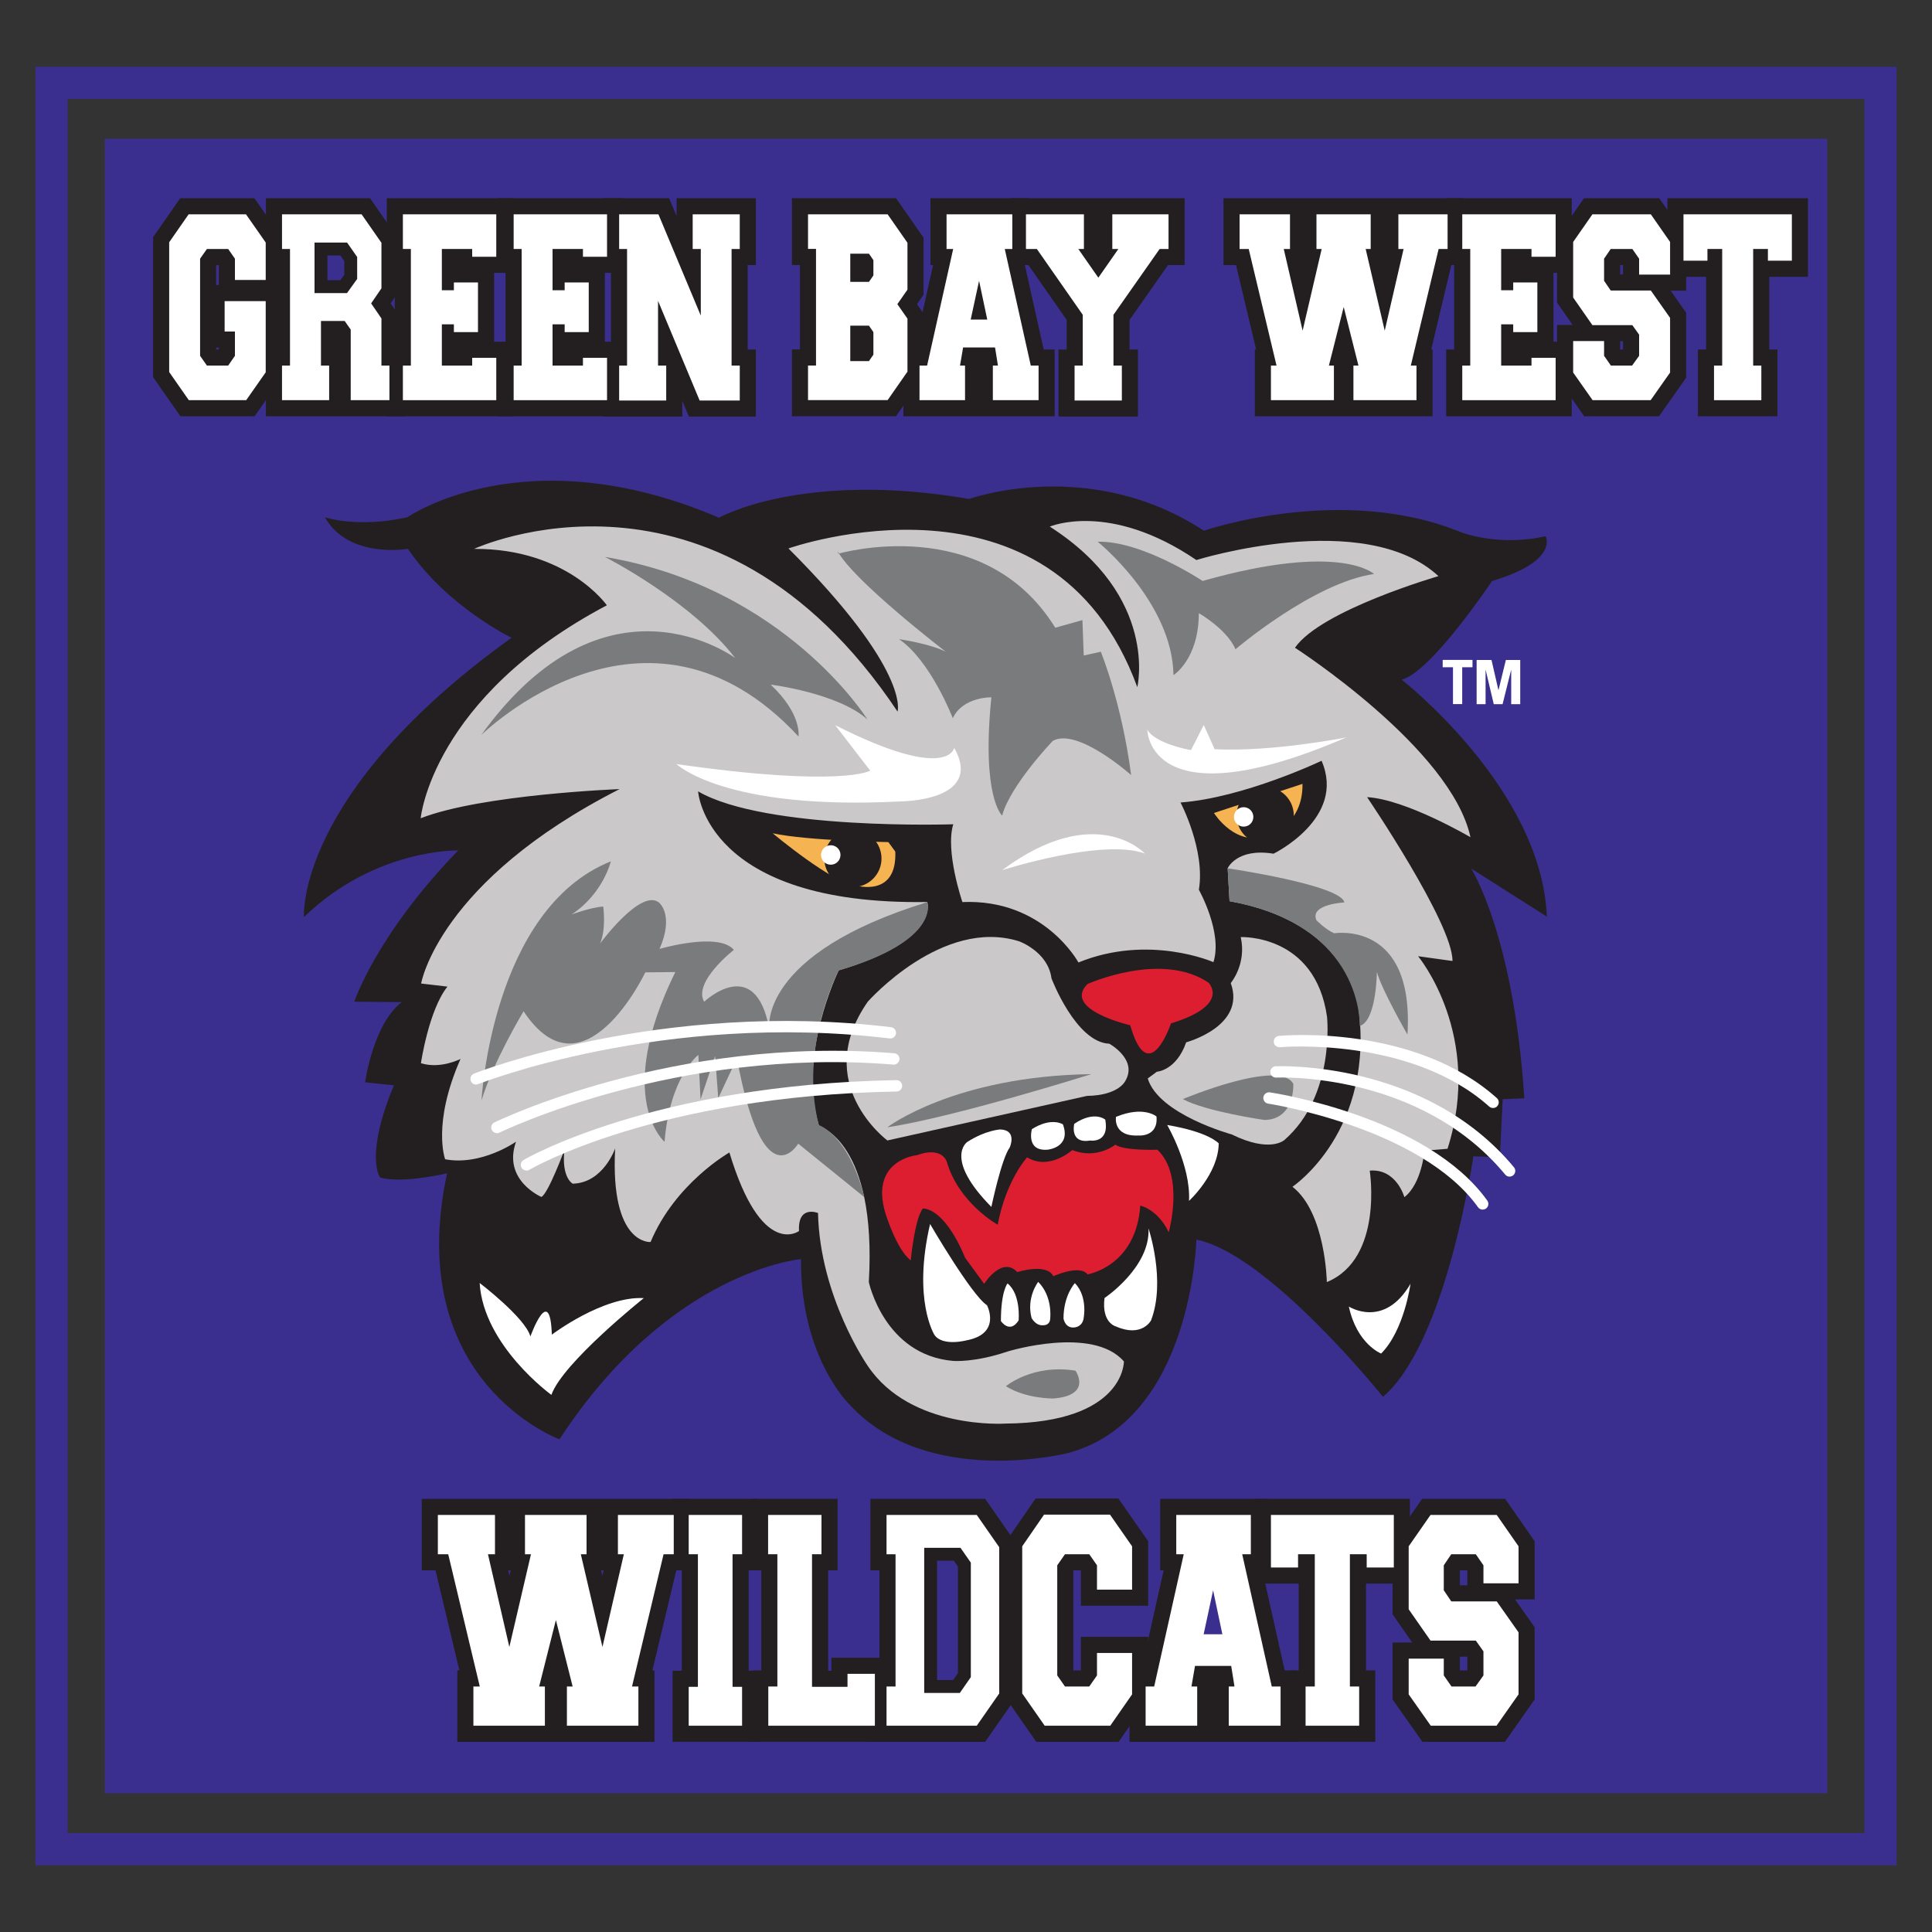 <?xml version="1.0" encoding="UTF-8"?>
<svg id="GB_West_High" data-name="GB West High" xmlns="http://www.w3.org/2000/svg" viewBox="0 0 300 300">
  <rect x="0" y="0" width="300" height="300" fill="#333333" stroke="none"/>
  <defs>
    <style>
      .cls-1, .cls-2, .cls-3 {
        fill: #fff;
      }

      .cls-4, .cls-5 {
        fill: #231f20;
      }

      .cls-6, .cls-7, .cls-8 {
        fill: #3a2f8e;
      }

      .cls-9 {
        fill: none;
        stroke: #3a2f8e;
      }

      .cls-9, .cls-2, .cls-7 {
        stroke-width: 5px;
      }

      .cls-2, .cls-7, .cls-8 {
        stroke: #231f20;
      }

      .cls-10 {
        fill: #7a7b7d;
      }

      .cls-10, .cls-5, .cls-11, .cls-12, .cls-3, .cls-13 {
        fill-rule: evenodd;
      }

      .cls-11 {
        fill: #dd1e30;
      }

      .cls-12 {
        fill: #cac8c8;
      }

      .cls-13 {
        fill: #f5b351;
      }

      .cls-8 {
        stroke-width: 2px;
      }
    </style>
  </defs>
  <rect class="cls-6" x="16.27" y="21.54" width="267.46" height="256.92"/>
  <g>
    <polygon class="cls-2" points="59.23 56.77 59.23 49.45 57.63 47.11 59.23 44.77 59.23 37.7 56.15 33.28 43.79 33.28 43.79 38.66 45.03 38.66 45.03 56.77 43.79 56.77 43.79 62.14 51.11 62.14 51.11 56.77 49.84 56.77 49.84 49.84 53.52 49.84 54.46 51.18 54.46 62.14 60.47 62.14 60.47 56.77 59.23 56.77"/>
    <polygon class="cls-2" points="29.29 33.28 26.27 37.62 26.27 57.77 29.32 62.14 38.23 62.14 41.26 57.81 41.26 46.76 34.88 46.76 34.88 51.48 36.48 51.48 36.48 55.25 35.43 56.77 32.13 56.77 31.07 55.25 31.07 40.17 32.13 38.66 35.43 38.66 36.48 40.17 36.48 43.47 41.26 43.47 41.26 37.66 38.2 33.28 29.29 33.28"/>
    <polygon class="cls-2" points="62.56 38.66 63.8 38.66 63.8 56.77 62.56 56.77 62.56 62.14 77.06 62.14 77.06 55.56 73.32 55.56 73.32 56.77 68.61 56.77 68.61 50.36 70.48 50.36 70.48 51.57 74.22 51.57 74.22 43.86 70.48 43.86 70.48 45.07 68.61 45.07 68.61 38.66 73.32 38.66 73.32 39.87 77.06 39.87 77.06 33.28 62.56 33.28 62.56 38.66"/>
    <polygon class="cls-2" points="79.76 38.66 81 38.66 81 56.77 79.76 56.77 79.76 62.14 94.26 62.14 94.26 55.56 90.52 55.56 90.52 56.77 85.8 56.77 85.8 50.36 87.68 50.36 87.68 51.57 91.42 51.57 91.42 43.86 87.68 43.86 87.68 45.07 85.8 45.07 85.8 38.66 90.52 38.66 90.52 39.87 94.26 39.87 94.26 33.28 79.76 33.28 79.76 38.66"/>
    <polygon class="cls-2" points="107.56 38.66 108.82 38.66 108.82 49.01 102.24 33.28 96.14 33.28 96.14 38.66 97.37 38.66 97.37 56.77 96.14 56.77 96.14 62.19 103.45 62.19 103.45 56.77 102.18 56.77 102.18 46.72 108.64 62.19 114.87 62.19 114.87 56.77 113.6 56.77 113.6 38.66 114.87 38.66 114.87 33.28 107.56 33.28 107.56 38.66"/>
    <polygon class="cls-2" points="172.72 33.28 172.72 38.66 173.66 38.66 170.55 43.12 167.44 38.66 168.31 38.66 168.31 33.28 159.31 33.28 159.31 38.66 161 38.66 168.13 48.88 168.13 56.77 166.86 56.77 166.86 62.19 174.2 62.19 174.2 56.77 172.9 56.77 172.9 48.88 180.07 38.66 181.45 38.66 181.45 33.28 172.72 33.28"/>
    <polygon class="cls-2" points="198.85 261.88 198.85 267.97 190.8 267.97 190.8 261.88 191.69 261.88 191.18 258.68 185.56 258.68 185.01 261.88 185.9 261.88 185.9 267.97 177.89 267.97 177.89 261.88 179.22 261.88 183.81 241.34 182.65 241.34 182.65 235.24 194.23 235.24 194.23 241.34 192.89 241.34 197.48 261.88 198.85 261.88"/>
    <polygon class="cls-7" points="188.37 246.94 189.81 253.77 186.9 253.77 188.37 246.94"/>
    <polygon class="cls-2" points="198.22 56.77 197.35 56.77 197.35 62.14 207.13 62.14 207.13 56.77 206.35 56.77 208.65 47.67 210.94 56.77 210.16 56.77 210.16 62.14 219.95 62.14 219.95 56.77 219.07 56.77 223.39 38.66 224.78 38.66 224.78 33.28 217.14 33.28 217.14 38.66 217.95 38.66 215.02 51.35 212.06 38.66 212.84 38.66 212.84 33.28 204.42 33.28 204.42 38.66 205.23 38.66 202.27 51.35 199.34 38.66 200.31 38.66 200.31 33.28 192.48 33.28 192.48 38.66 193.9 38.66 198.22 56.77"/>
    <polygon class="cls-2" points="227.06 38.66 228.3 38.66 228.3 56.77 227.06 56.77 227.06 62.14 241.56 62.14 241.56 55.56 237.81 55.56 237.81 56.77 233.1 56.77 233.1 50.36 234.97 50.36 234.97 51.57 238.72 51.57 238.72 43.86 234.97 43.86 234.97 45.07 233.1 45.07 233.1 38.66 237.81 38.66 237.81 39.87 241.56 39.87 241.56 33.28 227.06 33.28 227.06 38.66"/>
    <polygon class="cls-2" points="247.27 33.28 244.28 37.57 244.28 46.2 247.27 50.49 253.47 50.49 254.52 51.96 254.52 55.25 253.43 56.77 250.14 56.77 249.08 55.25 249.08 52.96 244.28 52.96 244.28 57.85 247.3 62.14 256.31 62.14 259.33 57.85 259.33 49.36 256.34 45.11 250.11 45.11 249.08 43.6 249.08 40.17 250.11 38.66 253.47 38.66 254.52 40.17 254.52 42.64 259.33 42.64 259.33 37.57 256.34 33.28 247.27 33.28"/>
    <polygon class="cls-2" points="261.41 33.28 261.41 40.48 265.13 40.48 265.13 38.66 267.42 38.66 267.42 56.77 266.15 56.77 266.15 62.14 273.5 62.14 273.5 56.77 272.23 56.77 272.23 38.66 274.52 38.66 274.52 40.48 278.24 40.48 278.24 33.28 261.41 33.28"/>
    <polygon class="cls-2" points="95.95 241.34 96.87 241.34 93.55 255.74 90.19 241.34 91.08 241.34 91.08 235.24 81.52 235.24 81.52 241.34 82.45 241.34 79.09 255.74 75.77 241.34 76.86 241.34 76.86 235.24 67.99 235.24 67.99 241.34 69.6 241.34 74.5 261.88 73.51 261.88 73.51 267.97 84.61 267.97 84.61 261.88 83.72 261.88 86.32 251.56 88.92 261.88 88.03 261.88 88.03 267.97 99.13 267.97 99.13 261.88 98.14 261.88 103.04 241.34 104.62 241.34 104.62 235.24 95.95 235.24 95.95 241.34"/>
    <polygon class="cls-2" points="106.94 241.34 108.37 241.34 108.37 261.93 106.94 261.93 106.94 267.97 115.23 267.97 115.23 261.93 113.75 261.93 113.75 241.34 115.23 241.34 115.23 235.24 106.94 235.24 106.94 241.34"/>
    <polygon class="cls-2" points="131.6 261.93 126.09 261.93 126.09 241.34 127.56 241.34 127.56 235.24 119.27 235.24 119.27 241.34 120.71 241.34 120.71 261.88 119.3 261.88 119.3 267.97 135.85 267.97 135.85 259.91 131.6 259.91 131.6 261.93"/>
    <polygon class="cls-2" points="162.12 235.19 158.73 240.11 158.73 262.96 162.22 267.97 172.4 267.97 175.79 263.1 175.79 256.67 170.34 256.67 170.34 260.16 169.14 261.88 165.37 261.88 164.17 260.16 164.17 243.06 165.37 241.34 169.14 241.34 170.34 243.06 170.34 246.84 175.79 246.84 175.79 240.11 172.36 235.19 162.12 235.19"/>
    <polygon class="cls-2" points="197.35 243.4 201.56 243.4 201.56 241.34 204.16 241.34 204.16 261.88 202.73 261.88 202.73 267.97 211.05 267.97 211.05 261.88 209.61 261.88 209.61 241.34 212.22 241.34 212.22 243.4 216.43 243.4 216.43 235.24 197.35 235.24 197.35 243.4"/>
    <polygon class="cls-2" points="222.13 235.24 218.74 240.11 218.74 249.89 222.13 254.75 229.16 254.75 230.35 256.42 230.35 260.16 229.12 261.88 225.39 261.88 224.19 260.16 224.19 257.55 218.74 257.55 218.74 263.1 222.17 267.97 232.38 267.97 235.8 263.1 235.8 253.47 232.41 248.66 225.35 248.66 224.19 246.94 224.19 243.06 225.35 241.34 229.16 241.34 230.35 243.06 230.35 245.86 235.8 245.86 235.8 240.11 232.41 235.24 222.13 235.24"/>
    <polygon class="cls-2" points="155.16 240.25 155.16 262.96 151.67 267.97 137.66 267.97 137.66 261.88 139.06 261.88 139.06 241.34 137.66 241.34 137.66 235.24 151.67 235.24 155.16 240.25"/>
    <polygon class="cls-7" points="49.84 38.66 49.84 44.51 53.37 44.51 54.46 42.99 54.46 40.22 53.37 38.66 49.84 38.66"/>
    <path class="cls-2" d="m140.91,44.98l-1.57,2.25,1.57,2.25v8.23l-3.08,4.42h-12.36v-5.37h1.24v-18.11h-1.24v-5.37h12.36l3.08,4.42v7.28Zm-5.29,6.59l-.69-1h-2.9v5.5h2.9l.69-1v-3.51Zm0-11.18l-.69-1h-2.9v4.38h2.9l.69-1v-2.38Z"/>
    <polygon class="cls-2" points="161.27 56.77 161.27 62.14 154.17 62.14 154.17 56.77 154.96 56.77 154.51 53.95 149.55 53.95 149.07 56.77 149.85 56.77 149.85 62.14 142.78 62.14 142.78 56.77 143.96 56.77 148.01 38.66 146.98 38.66 146.98 33.28 157.19 33.28 157.19 38.66 156.02 38.66 160.06 56.77 161.27 56.77"/>
    <polygon class="cls-7" points="153.3 49.62 150.73 49.62 152.03 43.6 153.3 49.62"/>
    <path class="cls-7" d="m148.62,241.34l1.13,1.62v17.15l-1.23,1.77h-4.01v-20.54h4.11Z"/>
  </g>
  <g>
    <polygon class="cls-1" points="59.23 56.77 59.23 49.45 57.63 47.11 59.23 44.77 59.23 37.7 56.15 33.28 43.79 33.28 43.79 38.66 45.03 38.66 45.03 56.77 43.79 56.77 43.79 62.14 51.11 62.14 51.11 56.77 49.84 56.77 49.84 49.84 53.52 49.84 54.46 51.18 54.46 62.14 60.47 62.14 60.47 56.77 59.23 56.77"/>
    <polygon class="cls-1" points="29.29 33.28 26.27 37.62 26.27 57.77 29.32 62.14 38.23 62.14 41.26 57.81 41.26 46.76 34.88 46.76 34.88 51.48 36.48 51.48 36.48 55.25 35.43 56.77 32.13 56.77 31.07 55.25 31.07 40.17 32.13 38.66 35.43 38.66 36.48 40.17 36.48 43.47 41.26 43.47 41.26 37.66 38.2 33.28 29.29 33.28"/>
    <polygon class="cls-1" points="62.56 38.66 63.8 38.66 63.8 56.77 62.56 56.77 62.56 62.14 77.06 62.14 77.06 55.56 73.32 55.56 73.32 56.77 68.61 56.77 68.61 50.36 70.48 50.36 70.48 51.57 74.22 51.57 74.22 43.86 70.48 43.86 70.48 45.07 68.61 45.07 68.61 38.66 73.32 38.66 73.32 39.87 77.06 39.87 77.06 33.28 62.56 33.28 62.56 38.66"/>
    <polygon class="cls-1" points="79.76 38.66 81 38.66 81 56.77 79.76 56.77 79.76 62.14 94.26 62.14 94.26 55.56 90.52 55.56 90.52 56.77 85.8 56.77 85.8 50.36 87.68 50.36 87.68 51.57 91.42 51.57 91.42 43.86 87.68 43.86 87.68 45.07 85.8 45.07 85.8 38.66 90.52 38.66 90.52 39.87 94.26 39.87 94.26 33.28 79.76 33.28 79.76 38.66"/>
    <polygon class="cls-1" points="107.56 38.66 108.82 38.66 108.82 49.01 102.24 33.28 96.14 33.28 96.14 38.66 97.37 38.66 97.37 56.77 96.14 56.77 96.14 62.19 103.45 62.19 103.45 56.77 102.18 56.77 102.18 46.72 108.64 62.19 114.87 62.19 114.87 56.77 113.6 56.77 113.6 38.66 114.87 38.66 114.87 33.28 107.56 33.28 107.56 38.66"/>
    <polygon class="cls-1" points="172.72 33.28 172.72 38.66 173.66 38.66 170.55 43.12 167.44 38.66 168.31 38.66 168.31 33.28 159.31 33.28 159.31 38.66 161 38.66 168.13 48.88 168.13 56.77 166.86 56.77 166.86 62.19 174.2 62.19 174.2 56.77 172.9 56.77 172.9 48.88 180.07 38.66 181.45 38.66 181.45 33.28 172.72 33.28"/>
    <polygon class="cls-1" points="198.85 261.88 198.85 267.97 190.8 267.97 190.8 261.88 191.69 261.88 191.18 258.68 185.56 258.68 185.01 261.88 185.9 261.88 185.9 267.97 177.89 267.97 177.89 261.88 179.22 261.88 183.81 241.34 182.65 241.34 182.65 235.24 194.23 235.24 194.23 241.34 192.89 241.34 197.48 261.88 198.85 261.88"/>
    <polygon class="cls-6" points="188.37 246.94 189.81 253.77 186.9 253.77 188.37 246.94"/>
    <polygon class="cls-1" points="198.22 56.77 197.35 56.77 197.35 62.14 207.13 62.14 207.13 56.77 206.35 56.77 208.65 47.67 210.94 56.77 210.16 56.77 210.16 62.14 219.95 62.14 219.95 56.77 219.07 56.77 223.39 38.66 224.78 38.66 224.78 33.28 217.14 33.28 217.14 38.66 217.95 38.66 215.02 51.35 212.06 38.66 212.84 38.66 212.84 33.28 204.42 33.28 204.42 38.66 205.23 38.66 202.27 51.35 199.34 38.66 200.31 38.66 200.31 33.28 192.48 33.28 192.48 38.66 193.9 38.66 198.22 56.77"/>
    <polygon class="cls-1" points="227.06 38.66 228.3 38.66 228.3 56.77 227.06 56.77 227.06 62.14 241.56 62.14 241.56 55.56 237.81 55.56 237.81 56.77 233.1 56.77 233.1 50.36 234.97 50.36 234.97 51.57 238.72 51.57 238.72 43.86 234.97 43.86 234.97 45.07 233.1 45.07 233.1 38.66 237.81 38.66 237.81 39.87 241.56 39.87 241.56 33.28 227.06 33.28 227.06 38.66"/>
    <polygon class="cls-1" points="247.27 33.28 244.28 37.57 244.28 46.2 247.27 50.49 253.47 50.49 254.52 51.96 254.52 55.25 253.43 56.77 250.14 56.77 249.08 55.25 249.08 52.96 244.28 52.96 244.28 57.85 247.3 62.14 256.31 62.14 259.33 57.85 259.33 49.36 256.34 45.11 250.11 45.11 249.08 43.6 249.08 40.17 250.11 38.66 253.47 38.66 254.52 40.17 254.52 42.64 259.33 42.64 259.33 37.57 256.34 33.28 247.27 33.28"/>
    <polygon class="cls-1" points="261.41 33.28 261.41 40.48 265.13 40.48 265.13 38.66 267.42 38.66 267.42 56.77 266.15 56.77 266.15 62.14 273.5 62.14 273.5 56.77 272.23 56.77 272.23 38.66 274.52 38.66 274.52 40.48 278.24 40.48 278.24 33.28 261.41 33.28"/>
    <polygon class="cls-1" points="95.95 241.34 96.87 241.34 93.55 255.74 90.19 241.34 91.08 241.34 91.08 235.24 81.52 235.24 81.52 241.34 82.45 241.34 79.09 255.74 75.77 241.34 76.86 241.34 76.86 235.24 67.99 235.24 67.99 241.34 69.6 241.34 74.5 261.88 73.51 261.88 73.51 267.97 84.61 267.97 84.61 261.88 83.72 261.88 86.32 251.56 88.92 261.88 88.03 261.88 88.03 267.97 99.13 267.97 99.13 261.88 98.14 261.88 103.04 241.34 104.62 241.34 104.62 235.24 95.95 235.24 95.95 241.34"/>
    <polygon class="cls-1" points="106.94 241.34 108.37 241.34 108.37 261.93 106.94 261.93 106.94 267.97 115.23 267.97 115.23 261.93 113.75 261.93 113.75 241.34 115.23 241.34 115.23 235.24 106.94 235.24 106.94 241.34"/>
    <polygon class="cls-1" points="131.6 261.93 126.09 261.93 126.09 241.34 127.56 241.34 127.56 235.24 119.27 235.24 119.27 241.34 120.71 241.34 120.71 261.88 119.3 261.88 119.3 267.97 135.85 267.97 135.85 259.91 131.6 259.91 131.6 261.93"/>
    <polygon class="cls-1" points="162.12 235.19 158.73 240.11 158.73 262.96 162.22 267.97 172.4 267.97 175.79 263.1 175.79 256.67 170.34 256.67 170.34 260.16 169.14 261.88 165.37 261.88 164.17 260.16 164.17 243.06 165.37 241.34 169.14 241.34 170.34 243.06 170.34 246.84 175.79 246.84 175.79 240.11 172.36 235.19 162.12 235.19"/>
    <polygon class="cls-1" points="197.35 243.4 201.56 243.4 201.56 241.34 204.16 241.34 204.16 261.88 202.73 261.88 202.73 267.97 211.05 267.97 211.05 261.88 209.61 261.88 209.61 241.34 212.22 241.34 212.22 243.4 216.43 243.4 216.43 235.24 197.35 235.24 197.35 243.4"/>
    <polygon class="cls-1" points="222.13 235.24 218.74 240.11 218.74 249.89 222.13 254.75 229.16 254.75 230.35 256.42 230.35 260.16 229.12 261.88 225.39 261.88 224.19 260.16 224.19 257.55 218.74 257.55 218.74 263.1 222.17 267.97 232.38 267.97 235.8 263.1 235.8 253.47 232.41 248.66 225.35 248.66 224.19 246.94 224.19 243.06 225.35 241.34 229.16 241.34 230.35 243.06 230.35 245.86 235.8 245.86 235.8 240.11 232.41 235.24 222.13 235.24"/>
    <polygon class="cls-1" points="155.16 240.25 155.16 262.96 151.67 267.97 137.66 267.97 137.66 261.88 139.06 261.88 139.06 241.34 137.66 241.34 137.66 235.24 151.67 235.24 155.16 240.25"/>
    <polygon class="cls-8" points="49.84 38.66 49.84 44.51 53.37 44.51 54.46 42.99 54.46 40.22 53.37 38.66 49.84 38.66"/>
    <path class="cls-1" d="m140.91,44.98l-1.57,2.25,1.57,2.25v8.23l-3.08,4.42h-12.36v-5.37h1.24v-18.11h-1.24v-5.37h12.36l3.08,4.42v7.28Zm-5.29,6.59l-.69-1h-2.9v5.5h2.9l.69-1v-3.51Zm0-11.18l-.69-1h-2.9v4.38h2.9l.69-1v-2.38Z"/>
    <polygon class="cls-1" points="161.27 56.77 161.27 62.14 154.17 62.14 154.17 56.77 154.96 56.77 154.51 53.95 149.55 53.95 149.07 56.77 149.85 56.77 149.85 62.14 142.78 62.14 142.78 56.77 143.96 56.77 148.01 38.66 146.98 38.66 146.98 33.28 157.19 33.28 157.19 38.66 156.02 38.66 160.06 56.77 161.27 56.77"/>
    <polygon class="cls-4" points="153.3 49.62 150.73 49.62 152.03 43.6 153.3 49.62"/>
    <path class="cls-8" d="m148.62,241.34l1.13,1.62v17.15l-1.23,1.77h-4.01v-20.54h4.11Z"/>
  </g>
  <rect class="cls-9" x="8" y="12.87" width="284" height="274.27"/>
  <path class="cls-5" d="m124.39,195.51s-20.37,1.72-37.51,27.98c0,0-24.23-8.84-17.52-41.04.01-.07.07-.2.08-.27,0,0-6.91,1.67-10.42.66,0,0-2.45-3.22,2.14-14.31l-4.47-.47s1.25-9.06,5.69-12.45l-7.36-.07s3.36-10.31,16.13-23.49c0,0-12.96-.32-23.96,10.36,0,0-1.38-19.22,32.24-43.38,0,0-10.05-4.86-16.09-13.81,0,0-9.21,1.62-12.89-4.9,0,0,5.01,1.73,12.81,0,0,0,18.3-12.81,48.38.07,0,0,12.96-7.36,38.85-2.91,0,0,18.63-6.74,36.45,4.93,0,0,21.39-7.4,39.99.26,0,0,5.78,2.25,13.07.59,0,0,2.17,3.83-8.32,6.96,0,0-9.43,14.14-14.03,15.32,0,0,21.76,16.94,22.54,36.79l-11.75-7.47s6.63,10.38,8.25,35.68l-3.35.15-.44,8.98-4.12-.11s-4.12,28.83-14.03,37.34c0,0-17.79-22.2-28.98-24.41,0,0-.63,28.02-19.96,33.14,0,0-21.8,5.56-33.84-7.47,0,0-7.7-7.29-7.59-22.65Z"/>
  <path class="cls-12" d="m113.24,178.97s-8.4,4.76-12.22,13.89c0,0-6.29.54-5.5-14.53,0,0-1.84,5.36-6.59,5.47,0,0-1.77-.88-1.29-5.23,0,0-2.5,6.74-3.57,7.29,0,0-6.08-2.58-3.94-8.58,0,0-5.38,3.79-11.01,2.73,0,0-2.06-5.49,2.39-15.58,0,0-3.13,1.62-6.15.66,0,0,1.22-8.28,4.12-11.89l-4.09-.48s2.69-15.87,30.82-30.19c0,0-21.36.81-30.89,4.53,0,0,1.73-18.71,28.91-33.07,0,0-6.15-8.84-20.62-8.76,0,0,37.3-17.34,65.76,25.26,0,0,2.1-6.3-16.94-25.33,0,0,40.98-14.55,54.17,21.54,0,0,3.39-14.07-13.59-24.93,0,0,9.24-4.01,22.76,5.19,0,0,26.14-8.14,37.59,2.5,0,0-18.23,5.27-22.28,11.12,0,0,24.27,15.61,27.25,29.42,0,0-10.02-5.89-16.05-6.22,0,0,13.33,19.63,13.26,25.44l-5.34-.74s10.2,12.23,4.57,29.9l-3.57.29s-.44,5.16-3.13,7.22c0,0-1.22-4.46-5.38-4.12,0,0,2.17,13.66-6.66,17.31,0,0-.18-10.79-5.34-14.8,0,0,13.06-8.7,10.16-28.49,0,0-1.67-12.62-19.93-15.86l-.29-5.11s1.42-3.19,7.12-2.26c0,0,11.34-5.5,7.46-14.43,0,0-12.03,5.74-21.9,6.48,0,0,3.88,7.36,2.85,13.55,0,0,3.73,6.63,2.26,11.24,0,0-10.02-4.42-20.96.05,0,0-5.35-9.92-18.02-9.38,0,0-2.7-7.9-1.42-12.08,0,0-29.16.98-39.62-5.11,0,0,1.08,17.72,35.59,17.18,0,0,2.01,5.94-13.75,10.61,0,0-6.53,13.26-3.04,24.2,0,0,8.98,2.46,7.71,24.2,0,0,2.38,11.33,13.1,12.25,0,0,3.28.29,8.47-1.47,0,0,13.18-4.05,18.04,1.55,0,0,.15,9.5-18.41,9.65,0,0-14.69.99-21.36-8.95,0,0-7.44-10.68-7.73-23.75,0,0-3.17-1.29-2.95,2.8,0,0-5.82,4.38-10.81-12.2Z"/>
  <path class="cls-11" d="m168.87,152.8s11.42-5.16,18.78-.22c0,0,3.53,3.46-5.82,6.33,0,0-3.46,10.31-6.33.29,0,0-10.61-2.43-6.63-6.41Z"/>
  <path class="cls-3" d="m144.42,190.06s6.43,11.05,8.84,12.62c0,0,2.31,4.42-3.19,5.45,0,0-3.68.98-4.96-.83,0,0-3.44-5.4-.69-17.23Z"/>
  <path class="cls-3" d="m155.42,205.13s1.37,2.06,2.75-.1c0,0,.39-4.03-1.72-5.74,0,0-1.03,1.18-1.03,5.84Z"/>
  <path class="cls-3" d="m161.21,199.05s-1.87,2.41-1.03,5.6c0,0,.64,1.28,1.87,1.13,0,0,1.03.05,1.03-1.13,0,0,.39-3.34-1.87-5.6Z"/>
  <path class="cls-3" d="m165.14,204.74s.24,1.57,1.72,1.38c0,0,1.08-.05,1.37-1.23,0,0,.79-3.44-1.32-5.65,0,0-1.77,1.87-1.77,5.5Z"/>
  <path class="cls-3" d="m171.52,201.55s7.12-4.76,6.82-10.8c0,0,2.75,8.15.39,14.29,0,0-1.42,2.7-5.45.93,0,0-2.26-.54-1.77-4.42Z"/>
  <path class="cls-3" d="m150.16,177.35s-3.63,2.55,3.78,10.06c0,0,1.57-7.51,2.85-9.23,0,0,1.23-2.7-1.47-2.8,0,0-2.26.1-5.15,1.96Z"/>
  <path class="cls-3" d="m160.23,175.33s-.98,3.49,2.46,3.19c0,0,3.68-.34,2.36-3.93,0,0-1.77-1.18-4.81.74Z"/>
  <path class="cls-3" d="m166.81,174.5s-.78,3.14,2.46,2.6c0,0,3.04.49,2.36-3.24,0,0-1.67-1.47-4.81.64Z"/>
  <path class="cls-3" d="m173.29,173.42s-.54,3.09,3.49,2.9c0,0,3.09.29,2.8-2.95,0,0-1.96-1.72-6.28.05Z"/>
  <path class="cls-3" d="m181.24,174.69s3.68,6.29,3.39,11.78c0,0,4.57-4.17,4.61-8.93,0,0-1.52-1.77-8-2.85Z"/>
  <path class="cls-11" d="m141.42,195.71s.59-6.38,1.87-8.05c0,0,3.24-.39,6.58,7.66l2.95,4.03s2.75-4.37,5.15-1.82c0,0,4.52-1.47,5.6.64,0,0,4.07-1.87,5.3-.29,0,0,7.55-1.2,8.19-10.68,0,0,2.71.56,4.42,4.14,0,0,2.51-8.78-1.76-12.81,0,0-5.2.19-6.53-.79,0,0-2.9,2.36-6.68.84,0,0-3.58,3.24-7.02,1.13,0,0-3.24,3.49-4.57,10.46,0,0-6.04-3.34-7.9-9.77,0,0-.69-2.45-4.62-1.03,0,0-7.41.69-4.91,9.03,0,0,1.72,5.65,3.93,7.31Z"/>
  <path class="cls-10" d="m156.2,215.25s4.13-3.49,10.8-2.41c0,0,2.7,3.83-3.44,4.32,0,0-4.27.05-7.36-1.91Z"/>
  <path class="cls-12" d="m134.77,155.52s11.56-13.11,23.49-9.35c0,0,4.49,1.62,5.01,5.74,0,0,3.76,9.94,8.99,10.16,0,0,4.42,2.43,2.5,5.74,0,0-.96,2.28-5.97,2.36l-31,6.92s-11.93-8.84-3.02-21.58Z"/>
  <path class="cls-12" d="m179.62,166.42s3.02-.15,4.57-4.57c0,0,9.35-2.5,6.92-9.2,0,0,2.5-2.95,1.55-7.14,0,0,11.56-.52,13.4,12.37,0,0,1.32,12.23-6.63,19.15,0,0-2.21,2.06-8.18-.88,0,0-11.34-3.09-13.03-8.69l1.4-1.03Z"/>
  <path class="cls-3" d="m209.45,202.88s5.45,3.53,9.57-3.53c0,0-.96,7.22-4.56,10.83,0,0-3.76-1.47-5.01-7.29Z"/>
  <path class="cls-10" d="m190.62,134.83s17.61,2.58,18.13,5.3c0,0-5.41.26-4.34,2.76,0,0,1.4,1.44,2.76,2.03,0,0,12.48-2.1,11.38,15.72,0,0-3.94-6.81-4.75-9.72,0,0-.05,7.62-2.67,8.39,0,0,.73-15.59-20.21-19.37l-.29-5.11Z"/>
  <path class="cls-10" d="m143.98,140.08s2.28,5.91-13.75,10.61c0,0-6.19,11.78-3.09,24.01,0,0,4.61,1.47,7.07,11.19l-10.26-8.3s-5.4,9.03-9.52-13.26l-2.9,6.19-.49-6.53-2.26,6.73-.34-6.92s-4.42,3.34-5.25,13.5c0,0-7.95-6.78,1.67-26.36l-4.66.05s-9.57,20.13-18.9,6.04c0,0-4.66,7.71-6.53,13.84,0,0,1.57-29.7,20.08-37.12,0,0-1.18,5.01-6.09,8.25,0,0,3.04-1.13,4.91-1.23,0,0,.49,3.49-.49,5.74,0,0,6.38-8.69,9.18-6.33,0,0,2.36,1.91.05,7.17,0,0,9.18-2.7,11.54.15,0,0-6.38,4.96-4.61,8.05,0,0,7.95-7.56,10.11,4.22,0,0-1.82-11.59,24.55-19.69Z"/>
  <path class="cls-3" d="m155.61,135.12s15.61-5.01,22.17-2.58c0,0-7.59-8.25-22.17,2.58Z"/>
  <path class="cls-3" d="m178.15,113.32s.15,14.43,30.93,1.18c0,0-11.42,2.28-20.47,1.84l-1.69-3.76-1.99,3.9s-5.52-.96-6.78-3.17Z"/>
  <path class="cls-3" d="m105.02,118.63s7.36,7.22,34.61,5.82c0,0,13.26.07,8.54-8.32,0,0-.88,5.38-18.49-3.53l5.45,7.07s-4.42,2.65-30.12-1.03Z"/>
  <path class="cls-13" d="m119.97,129.38s9.47,7.94,13.01,8.13c0,0,6.34,1.88,6.04-5.28l-1.08-1.47s-12.57-.2-17.97-1.37Z"/>
  <path class="cls-13" d="m202.25,121.72l-13.75,4.52s3.53,5.69,8.74,3.34c0,0,5.11-1.57,5.01-7.85Z"/>
  <path class="cls-10" d="m74.7,114.16s25.63-25.33,49.29.2c0,0,.59-3.44-4.32-8.05,0,0,10.41,1.28,15.02,5.4,0,0-12.76-20.52-40.75-25.23,0,0,13.35,6.78,20.23,15.71,0,0-20.03-15.02-39.47,11.98Z"/>
  <path class="cls-10" d="m130.18,85.98s22.49-6.58,33.68,11.49l4.22-1.18.2,5.5,2.65-.59s3.24,7.86,4.71,19.15c0,0-8.35-7.46-12.17-5.3,0,0-6.58,6.87-7.86,11.59,0,0-3.24-2.85-1.67-18.36,0,0-4.42-.1-5.99,3.24,0,0-3.44-8.94-8.35-12.27,0,0,4.81.69,7.27,1.96,0,0-14.34-11-16.79-15.61"/>
  <path class="cls-10" d="m170.44,84.11s11.59,9.33,11.78,20.72c0,0,3.93-2.46,3.93-9.62,0,0,4.32,2.45,5.7,5.6,0,0,12.08-10.31,21.5-11.68,0,0-5.11-5.01-26.61,1.08,0,0-9.43-6.28-16.3-6.09Z"/>
  <path class="cls-3" d="m85.61,216.59s-10.54-7.63-11.13-17.37c0,0,7.07,5.39,7.88,8.3,0,0,3.05-8.47,3.33-.28,0,0,7.95-6.02,14.28-5.67,0,0-12.57,10.01-14.35,15.02Z"/>
  <path class="cls-1" d="m73.93,168.41c-.35,0-.68-.21-.82-.55-.18-.45.04-.97.49-1.15.29-.12,29.07-11.5,64.76-7.21.48.06.83.5.77.98-.06.48-.5.82-.98.77-35.22-4.24-63.61,6.98-63.89,7.09-.11.04-.22.06-.33.06Z"/>
  <path class="cls-1" d="m77.16,175.96c-.32,0-.64-.18-.79-.49-.22-.44-.04-.97.4-1.18.28-.14,27.86-13.56,62.09-10.74.49.04.85.47.81.95-.04.49-.48.84-.95.81-33.73-2.78-60.89,10.43-61.17,10.57-.13.06-.26.09-.39.09Z"/>
  <path class="cls-1" d="m81.75,181.76c-.3,0-.59-.15-.76-.43-.25-.42-.11-.96.31-1.21.2-.12,20.06-11.72,57.89-12.4h.02c.48,0,.87.39.88.87,0,.49-.38.89-.87.9-37.36.66-56.82,12.03-57.01,12.15-.14.09-.3.13-.45.13Z"/>
  <path class="cls-1" d="m231.84,172.05c-.21,0-.42-.07-.59-.22-12.25-10.95-32.31-9.24-32.5-9.22-.49.04-.92-.31-.96-.8-.04-.49.31-.92.8-.96.85-.08,21.03-1.79,33.84,9.66.36.32.4.88.07,1.25-.17.2-.42.29-.66.29Z"/>
  <path class="cls-10" d="m183.67,170.67s15.02-6.33,17.16-2.36c0,0,.29,5.52-4.49,5.6,0,0-9.13-1.32-12.67-3.24Z"/>
  <path class="cls-1" d="m234.41,182.71c-.25,0-.51-.11-.68-.32-13.32-16.06-35.33-15.07-35.55-15.06-.49.02-.9-.35-.93-.83-.03-.49.35-.9.83-.93.23,0,23.13-1.04,37.01,15.69.31.37.26.93-.12,1.24-.16.14-.37.2-.56.2Z"/>
  <path class="cls-1" d="m230.23,187.83c-.27,0-.55-.13-.72-.37-8.85-12.36-32.35-16.06-32.59-16.09-.48-.07-.82-.52-.74-1.01.07-.48.53-.81,1.01-.74.99.15,24.48,3.84,33.76,16.81.28.4.19.95-.2,1.23-.16.11-.34.16-.51.16Z"/>
  <path class="cls-10" d="m137.79,175.04s10.38-7.95,31.67-8.25c0,0-21.28,6.7-31.67,8.25Z"/>
  <path class="cls-5" d="m136.88,133.31c0,2.45-1.99,4.44-4.44,4.44s-4.44-1.99-4.44-4.44,1.99-4.44,4.44-4.44,4.44,1.99,4.44,4.44Z"/>
  <path class="cls-5" d="m200.9,126.63c0,2.45-1.99,4.44-4.44,4.44s-4.44-1.99-4.44-4.44,1.99-4.44,4.44-4.44,4.44,1.99,4.44,4.44Z"/>
  <path class="cls-3" d="m130.51,132.76c0,.83-.67,1.51-1.51,1.51s-1.51-.67-1.51-1.51.67-1.51,1.51-1.51,1.51.67,1.51,1.51Z"/>
  <path class="cls-3" d="m194.62,126.85c0,.83-.67,1.51-1.51,1.51s-1.51-.68-1.51-1.51.68-1.51,1.51-1.51,1.51.67,1.51,1.51Z"/>
  <g>
    <path class="cls-1" d="m228.65,102.47v1.14h-1.6v5.72h-1.43v-5.72h-1.6v-1.14h4.63Z"/>
    <path class="cls-1" d="m229.29,109.34v-6.86h2.31l1.07,4.67h.02l1.14-4.67h2.23v6.86h-1.4v-5.29h-.02l-1.32,5.29h-1.37l-1.25-5.29h-.02v5.29h-1.4Z"/>
  </g>
</svg>